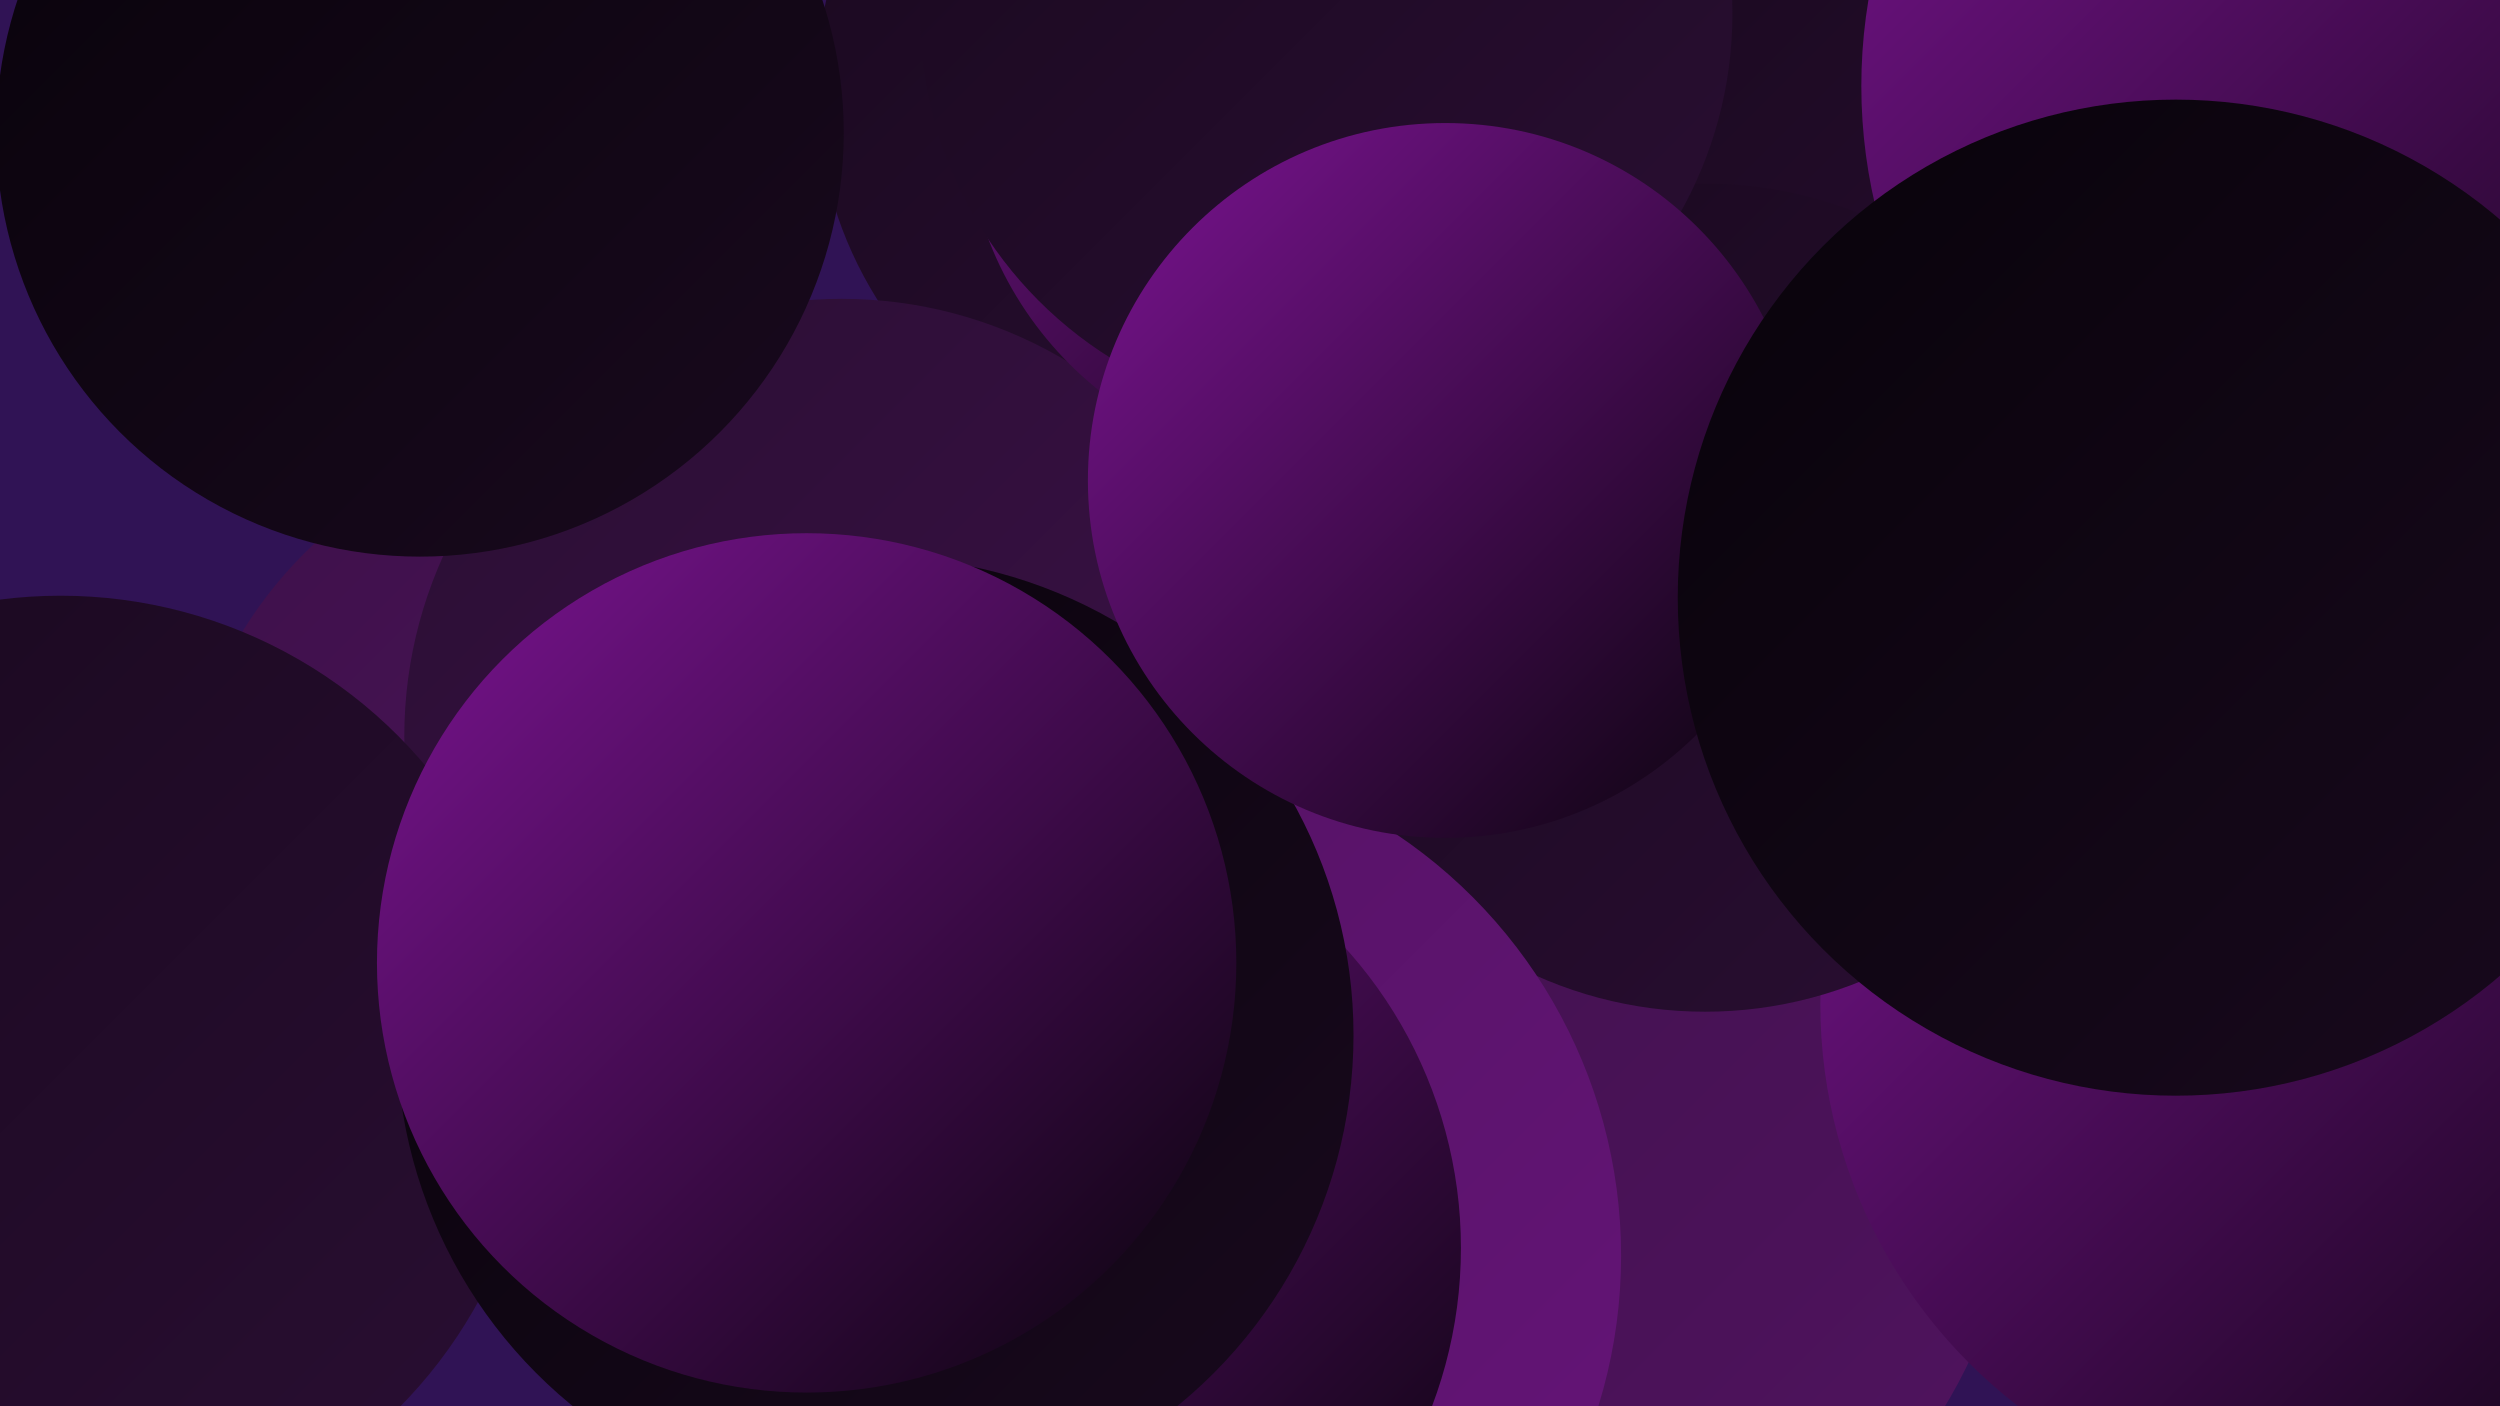 <?xml version="1.0" encoding="UTF-8"?><svg width="1280" height="720" xmlns="http://www.w3.org/2000/svg"><defs><linearGradient id="grad0" x1="0%" y1="0%" x2="100%" y2="100%"><stop offset="0%" style="stop-color:#08030a;stop-opacity:1" /><stop offset="100%" style="stop-color:#19091e;stop-opacity:1" /></linearGradient><linearGradient id="grad1" x1="0%" y1="0%" x2="100%" y2="100%"><stop offset="0%" style="stop-color:#19091e;stop-opacity:1" /><stop offset="100%" style="stop-color:#2a0e33;stop-opacity:1" /></linearGradient><linearGradient id="grad2" x1="0%" y1="0%" x2="100%" y2="100%"><stop offset="0%" style="stop-color:#2a0e33;stop-opacity:1" /><stop offset="100%" style="stop-color:#3d1149;stop-opacity:1" /></linearGradient><linearGradient id="grad3" x1="0%" y1="0%" x2="100%" y2="100%"><stop offset="0%" style="stop-color:#3d1149;stop-opacity:1" /><stop offset="100%" style="stop-color:#511360;stop-opacity:1" /></linearGradient><linearGradient id="grad4" x1="0%" y1="0%" x2="100%" y2="100%"><stop offset="0%" style="stop-color:#511360;stop-opacity:1" /><stop offset="100%" style="stop-color:#661479;stop-opacity:1" /></linearGradient><linearGradient id="grad5" x1="0%" y1="0%" x2="100%" y2="100%"><stop offset="0%" style="stop-color:#661479;stop-opacity:1" /><stop offset="100%" style="stop-color:#7c1493;stop-opacity:1" /></linearGradient><linearGradient id="grad6" x1="0%" y1="0%" x2="100%" y2="100%"><stop offset="0%" style="stop-color:#7c1493;stop-opacity:1" /><stop offset="100%" style="stop-color:#08030a;stop-opacity:1" /></linearGradient></defs><rect width="1280" height="720" fill="#301355" /><circle cx="769" cy="583" r="265" fill="url(#grad3)" /><circle cx="1192" cy="514" r="260" fill="url(#grad6)" /><circle cx="0" cy="666" r="189" fill="url(#grad0)" /><circle cx="834" cy="272" r="232" fill="url(#grad6)" /><circle cx="309" cy="437" r="217" fill="url(#grad3)" /><circle cx="1010" cy="80" r="191" fill="url(#grad1)" /><circle cx="622" cy="45" r="204" fill="url(#grad1)" /><circle cx="431" cy="377" r="224" fill="url(#grad2)" /><circle cx="31" cy="549" r="244" fill="url(#grad1)" /><circle cx="873" cy="306" r="212" fill="url(#grad1)" /><circle cx="570" cy="643" r="260" fill="url(#grad4)" /><circle cx="677" cy="57" r="183" fill="url(#grad6)" /><circle cx="519" cy="639" r="229" fill="url(#grad6)" /><circle cx="448" cy="530" r="245" fill="url(#grad0)" /><circle cx="679" cy="7" r="208" fill="url(#grad1)" /><circle cx="215" cy="68" r="217" fill="url(#grad0)" /><circle cx="740" cy="246" r="183" fill="url(#grad6)" /><circle cx="1220" cy="44" r="267" fill="url(#grad6)" /><circle cx="1114" cy="306" r="255" fill="url(#grad0)" /><circle cx="413" cy="493" r="220" fill="url(#grad6)" /></svg>